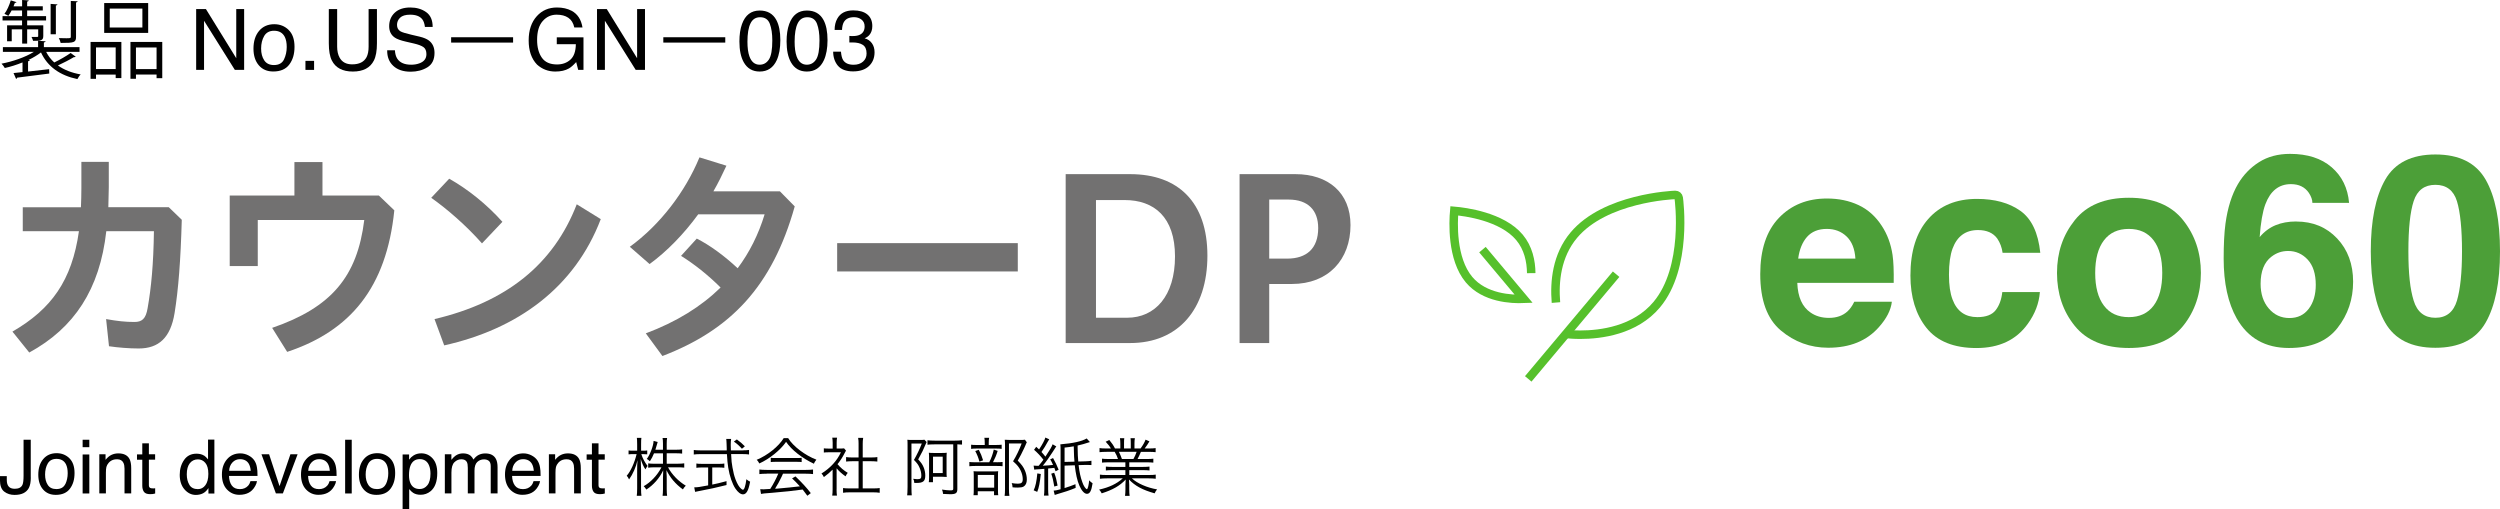<?xml version="1.0" encoding="UTF-8"?><svg id="b" xmlns="http://www.w3.org/2000/svg" viewBox="0 0 500.74 101.96"><g id="c"><path d="M313.65,66.89c.53.06,1.55.15,2.88.15,4.06,0,10.97-.84,15.3-6.01,6.25-7.45,4.49-20.85,4.41-21.41-.05-.34-.34-.59-.69-.58-.57.02-14.07.61-20.32,8.06-3.43,4.08-3.93,9.31-3.58,13.5" fill="none" stroke="#56c02b" stroke-miterlimit="10" stroke-width="1.7"/><path d="M296.93,50l8.27,9.86c-2.44.1-7.85-.14-10.96-3.85-3.52-4.19-3.16-11.6-2.96-13.78,2.18.19,9.54,1.12,13.06,5.31,1.78,2.13,2.33,4.77,2.36,7.17" fill="none" stroke="#56c02b" stroke-miterlimit="10" stroke-width="1.7"/><line x1="323.7" y1="54.92" x2="306.1" y2="75.89" fill="none" stroke="#56c02b" stroke-miterlimit="10" stroke-width="1.7"/><path d="M378.93,60.44c-.19,1.67-1.06,3.37-2.61,5.1-2.42,2.74-5.8,4.11-10.14,4.11-3.59,0-6.75-1.16-9.5-3.47-2.74-2.31-4.11-6.07-4.11-11.28,0-4.88,1.24-8.63,3.71-11.23,2.48-2.6,5.69-3.91,9.64-3.91,2.35,0,4.46.44,6.34,1.32,1.88.88,3.43,2.27,4.66,4.17,1.1,1.67,1.82,3.61,2.15,5.82.19,1.29.27,3.16.23,5.59h-19.31c.1,2.83.99,4.81,2.67,5.95,1.02.71,2.24,1.06,3.67,1.06,1.52,0,2.75-.43,3.7-1.29.52-.47.97-1.11,1.37-1.94h7.53ZM371.63,51.8c-.12-1.95-.71-3.43-1.77-4.44-1.06-1.01-2.38-1.51-3.95-1.51-1.71,0-3.03.54-3.97,1.6-.94,1.07-1.53,2.52-1.77,4.35h11.46Z" fill="#4c9f38"/><path d="M408.67,50.64h-7.56c-.14-1.05-.49-2-1.06-2.85-.83-1.14-2.11-1.71-3.86-1.71-2.48,0-4.18,1.23-5.1,3.7-.48,1.31-.72,3.05-.72,5.23s.24,3.74.72,4.99c.88,2.35,2.54,3.52,4.97,3.52,1.73,0,2.95-.47,3.67-1.4s1.16-2.14,1.32-3.62h7.53c-.17,2.24-.98,4.37-2.43,6.37-2.31,3.23-5.74,4.84-10.27,4.84s-7.88-1.35-10.02-4.04c-2.14-2.69-3.21-6.19-3.21-10.48,0-4.85,1.18-8.62,3.55-11.31,2.36-2.69,5.62-4.04,9.78-4.04,3.54,0,6.43.79,8.68,2.38,2.25,1.59,3.58,4.39,4,8.41Z" fill="#4c9f38"/><path d="M437.26,44.09c2.38,2.98,3.57,6.51,3.57,10.58s-1.19,7.68-3.57,10.62-6,4.41-10.84,4.41-8.46-1.47-10.84-4.41-3.57-6.48-3.57-10.62,1.19-7.6,3.57-10.58c2.38-2.98,6-4.48,10.84-4.48s8.46,1.49,10.84,4.48ZM426.39,45.85c-2.16,0-3.82.76-4.98,2.29-1.17,1.53-1.75,3.71-1.75,6.53s.58,5.01,1.75,6.55c1.16,1.54,2.82,2.3,4.98,2.3s3.81-.77,4.97-2.3c1.16-1.54,1.73-3.72,1.73-6.55s-.58-5.01-1.73-6.53c-1.16-1.53-2.81-2.29-4.97-2.29Z" fill="#4c9f38"/><path d="M459.93,44.37c3.33,0,6.06,1.13,8.19,3.39,2.13,2.26,3.2,5.15,3.2,8.67s-1.04,6.59-3.13,9.26c-2.09,2.67-5.33,4.01-9.73,4.01-4.73,0-8.21-1.98-10.46-5.93-1.74-3.09-2.61-7.07-2.61-11.96,0-2.86.12-5.19.36-6.99.43-3.19,1.27-5.85,2.51-7.97,1.07-1.81,2.47-3.27,4.21-4.37,1.73-1.1,3.81-1.66,6.22-1.66,3.48,0,6.26.89,8.33,2.68,2.07,1.79,3.23,4.16,3.49,7.13h-7.35c0-.6-.23-1.27-.7-1.99-.79-1.17-1.99-1.76-3.6-1.76-2.4,0-4.11,1.35-5.12,4.04-.55,1.48-.93,3.67-1.14,6.57.91-1.09,1.98-1.88,3.18-2.38,1.21-.5,2.59-.75,4.14-.75ZM454.96,51.41c-1.45,1.12-2.17,2.93-2.17,5.43,0,2.02.54,3.67,1.63,4.94,1.09,1.28,2.47,1.92,4.14,1.92s2.93-.62,3.87-1.85c.94-1.23,1.41-2.83,1.41-4.8,0-2.19-.54-3.87-1.6-5.03-1.07-1.16-2.38-1.75-3.93-1.75-1.26,0-2.37.38-3.34,1.14Z" fill="#4c9f38"/><path d="M487.8,69.66c-4.78,0-8.13-1.67-10.05-5.02-1.92-3.35-2.89-8.12-2.89-14.31s.96-10.97,2.89-14.34c1.92-3.36,5.27-5.05,10.05-5.05s8.13,1.68,10.07,5.05c1.92,3.36,2.87,8.14,2.87,14.34s-.96,10.96-2.89,14.31c-1.92,3.35-5.27,5.02-10.05,5.02ZM492.12,60.21c.67-2.28,1.01-5.57,1.01-9.89s-.34-7.87-1.02-10.04-2.12-3.26-4.31-3.26-3.64,1.09-4.35,3.26c-.71,2.17-1.06,5.52-1.06,10.04s.35,7.61,1.06,9.9c.71,2.29,2.16,3.43,4.35,3.43s3.63-1.15,4.32-3.44Z" fill="#4c9f38"/><path d="M4.56,46.32v-4.81h11.65c.05-1.21.09-2.47.09-3.78v-5.31h5.49v5.08c-.04,1.35-.04,2.65-.09,4h12.1l2.61,2.52c-.23,8.23-.68,13.95-1.44,18.67-.81,4.99-3.2,7.11-7.2,7.11-1.89,0-4.14-.18-5.94-.45l-.58-5.44c2.29.41,3.87.58,5.67.58,1.48,0,2.29-.58,2.65-2.79.72-4.1,1.17-8.73,1.26-15.39h-9.54c-1.3,11.65-6.43,19.39-15.43,24.3l-3.37-4.19c7.78-4.5,11.92-10.21,13.32-20.11H4.56Z" fill="#727171"/><path d="M75.88,39.16l3.1,2.97c-1.57,15.48-8.82,24.16-21.46,28.35l-3.01-4.81c11.88-4.09,17.05-10.26,18.45-21.6h-21.33v9.22h-5.62v-14.13h12.96v-6.7h5.62v6.7h11.29Z" fill="#727171"/><path d="M89.97,35.79c3.73,2.11,7.47,5.08,10.66,8.64l-4.09,4.32c-3.15-3.56-6.97-6.88-10.17-9.13l3.6-3.82ZM87.04,63.91c14.31-3.37,23.8-10.89,28.48-22.99l4.81,2.97c-5.22,13.68-16.6,22-31.36,25.29l-1.94-5.27Z" fill="#727171"/><path d="M139.87,42.9c-2.92,4-6.25,7.42-9.76,9.99l-3.96-3.46c6.07-4.41,11.11-11.02,13.95-17.91l5.4,1.67c-.81,1.75-1.67,3.51-2.61,5.13h13.32l2.97,3.02c-4.5,16.06-12.87,24.75-26.5,29.97l-3.33-4.54c6.12-2.29,11.07-5.35,14.98-9.18-2.52-2.52-5.31-4.72-7.92-6.34l3.15-3.46c2.61,1.31,5.54,3.46,8.19,5.94,2.38-3.19,4.18-6.79,5.4-10.8h-13.27Z" fill="#727171"/><path d="M203.86,48.7v5.67h-36.18v-5.67h36.18Z" fill="#727171"/><path d="M213.45,68.72v-33.84h12.91c9.63,0,15.48,5.62,15.48,16.33s-5.81,17.5-15.48,17.5h-12.91ZM219.52,40.06v23.58h6.25c5.58,0,9.58-4.36,9.58-12.28s-4.23-11.29-10.08-11.29h-5.76Z" fill="#727171"/><path d="M248.28,68.72v-33.84h11.2c6.52,0,11.02,3.69,11.02,10.21,0,6.88-4.41,11.79-11.74,11.79h-4.54v11.83h-5.94ZM254.22,39.97v11.83h3.6c3.87,0,6.21-2.02,6.21-6.12,0-3.55-2.02-5.71-5.94-5.71h-3.87Z" fill="#727171"/><path d="M9.26,10.42c.41.8.95,1.5,1.61,2.09,1.1-.53,2.46-1.31,3.28-1.9l1.02.75c-.07.08-.22.12-.37.08-.83.51-2.12,1.17-3.2,1.67,1.22.88,2.75,1.48,4.56,1.8-.24.22-.51.65-.66.93-3.5-.73-5.98-2.5-7.29-5.34-.7.54-1.56,1.05-2.5,1.51l.25.05c-.02.1-.12.19-.34.2v2.07c1.33-.14,2.79-.31,4.22-.48l.03.88c-2.36.32-4.86.63-6.43.82-.02.14-.1.22-.22.25l-.51-1.17,1.8-.19v-1.94c-1.17.48-2.41.87-3.55,1.12-.14-.25-.43-.66-.66-.87,2.21-.42,4.78-1.29,6.48-2.36H.58v-.95h7.05v-1.27l1.5.1c-.02.12-.12.2-.34.24v.93h7.14v.95h-6.66ZM4.42,5.07v-.97H.51v-.87h3.91v-1.14h-2.09c-.22.41-.44.78-.66,1.09-.19-.12-.53-.31-.78-.41.51-.66.97-1.7,1.27-2.7l1.14.36c-.05.12-.17.15-.32.14-.08.22-.17.46-.27.7h1.72V0l1.33.08c-.02.12-.1.2-.32.24v.94h3.13v.83h-3.13v1.14h3.79v.87h-3.79v.97h3.23v2.14c0,.95-.53.97-2.04.97-.05-.25-.22-.56-.32-.78h.92c.39,0,.42,0,.42-.19v-1.34h-2.21v2.86h-1v-2.86h-2.09v2.4h-.93v-3.2h3.03ZM11.51.88c-.02.1-.1.19-.32.22v5.76h-1.05V.78l1.38.1ZM15.55.25c-.02.12-.1.2-.32.24v6.85c0,1.16-.32,1.26-3.08,1.26-.05-.29-.22-.7-.37-.97.56.02,1.09.03,1.48.03.82,0,.92,0,.92-.32V.19l1.38.07Z"/><path d="M18.14,15.79v-7.39h6.17v7.24h-1.14v-.7h-3.94v.85h-1.09ZM23.17,9.5h-3.94v4.33h3.94v-4.33ZM29.68.61v5.98h-8.81V.61h8.81ZM28.52,5.51V1.72h-6.54v3.79h6.54ZM26.13,8.4h6.37v7.26h-1.14v-.73h-4.13v.85h-1.1v-7.38ZM27.23,13.84h4.13v-4.33h-4.13v4.33Z"/><path d="M39.29,1.81h1.95l6.08,9.85V1.81h1.58v12.19h-1.86l-6.17-9.84v9.84h-1.58V1.81Z"/><path d="M57.81,6c.79.76,1.18,1.89,1.18,3.37s-.35,2.62-1.04,3.55-1.77,1.4-3.22,1.4c-1.21,0-2.18-.41-2.89-1.24-.71-.83-1.07-1.94-1.07-3.33,0-1.49.38-2.68,1.13-3.57.75-.88,1.76-1.33,3.03-1.33,1.14,0,2.1.38,2.88,1.14ZM56.88,11.91c.36-.75.55-1.58.55-2.5,0-.83-.13-1.5-.39-2.02-.42-.82-1.13-1.23-2.15-1.23-.9,0-1.56.35-1.97,1.04-.41.7-.62,1.54-.62,2.52s.21,1.73.62,2.36c.41.63,1.06.95,1.95.95.98,0,1.65-.38,2.01-1.12Z"/><path d="M61.18,12.19h1.73v1.81h-1.73v-1.81Z"/><path d="M67.53,1.81v7.54c0,.88.17,1.62.5,2.21.5.89,1.33,1.33,2.51,1.33,1.41,0,2.37-.48,2.88-1.44.27-.52.41-1.22.41-2.1V1.81h1.67v6.85c0,1.5-.2,2.65-.61,3.46-.74,1.47-2.15,2.21-4.21,2.21s-3.47-.74-4.21-2.21c-.41-.81-.61-1.96-.61-3.46V1.81h1.67Z"/><path d="M79.1,10.07c.04.69.19,1.25.47,1.68.53.81,1.46,1.21,2.79,1.21.6,0,1.14-.09,1.63-.27.95-.34,1.42-.96,1.42-1.84,0-.66-.2-1.14-.6-1.42-.41-.28-1.05-.52-1.91-.72l-1.6-.37c-1.05-.24-1.79-.51-2.22-.81-.75-.51-1.13-1.27-1.13-2.28,0-1.1.37-2,1.11-2.7.74-.7,1.78-1.05,3.13-1.05,1.24,0,2.3.31,3.17.93s1.3,1.6,1.3,2.96h-1.55c-.08-.65-.25-1.15-.51-1.5-.48-.64-1.3-.95-2.46-.95-.93,0-1.6.21-2.01.61s-.61.89-.61,1.43c0,.6.24,1.04.72,1.31.32.18,1.03.4,2.15.66l1.66.39c.8.19,1.42.45,1.85.77.75.57,1.13,1.4,1.13,2.48,0,1.35-.48,2.32-1.44,2.9s-2.07.87-3.34.87c-1.48,0-2.64-.39-3.47-1.16-.84-.77-1.25-1.81-1.23-3.13h1.55Z"/><path d="M90.36,7.46h12.41v1.07h-12.41v-1.07Z"/><path d="M114.48,2.15c1.19.64,1.93,1.75,2.19,3.35h-1.64c-.19-.89-.6-1.54-1.21-1.95-.61-.41-1.38-.61-2.32-.61-1.11,0-2.04.42-2.79,1.27-.76.85-1.13,2.11-1.13,3.79,0,1.45.31,2.63.94,3.54s1.64,1.37,3.05,1.37c1.08,0,1.97-.32,2.68-.96.71-.64,1.07-1.67,1.09-3.1h-3.82v-1.37h5.35v6.52h-1.06l-.4-1.57c-.55.61-1.04,1.04-1.46,1.28-.71.41-1.62.62-2.72.62-1.42,0-2.64-.47-3.67-1.4-1.12-1.17-1.67-2.78-1.67-4.83s.55-3.67,1.64-4.87c1.04-1.15,2.38-1.73,4.03-1.73,1.13,0,2.1.22,2.93.66Z"/><path d="M119.58,1.81h1.95l6.08,9.85V1.81h1.58v12.19h-1.86l-6.17-9.84v9.84h-1.58V1.81Z"/><path d="M132.86,7.46h12.41v1.07h-12.41v-1.07Z"/><path d="M155.5,4.01c.53.98.8,2.32.8,4.03,0,1.62-.24,2.95-.72,4.01-.7,1.52-1.84,2.28-3.42,2.28-1.43,0-2.49-.62-3.19-1.86-.58-1.04-.87-2.42-.87-4.17,0-1.35.17-2.51.52-3.48.65-1.8,1.83-2.71,3.54-2.71,1.54,0,2.65.63,3.34,1.9ZM154,11.93c.46-.69.69-1.96.69-3.84,0-1.35-.17-2.46-.5-3.33-.33-.87-.98-1.31-1.94-1.31-.88,0-1.53.41-1.93,1.24-.41.83-.61,2.05-.61,3.66,0,1.21.13,2.19.39,2.92.4,1.12,1.08,1.69,2.05,1.69.78,0,1.39-.34,1.85-1.03Z"/><path d="M164.95,4.01c.53.98.8,2.32.8,4.03,0,1.62-.24,2.95-.72,4.01-.7,1.52-1.84,2.28-3.42,2.28-1.43,0-2.49-.62-3.19-1.86-.58-1.04-.87-2.42-.87-4.17,0-1.35.17-2.51.52-3.48.65-1.8,1.83-2.71,3.54-2.71,1.54,0,2.65.63,3.34,1.9ZM163.45,11.93c.46-.69.69-1.96.69-3.84,0-1.35-.17-2.46-.5-3.33-.33-.87-.98-1.31-1.94-1.31-.88,0-1.53.41-1.93,1.24-.41.83-.61,2.05-.61,3.66,0,1.21.13,2.19.39,2.92.4,1.12,1.08,1.69,2.05,1.69.78,0,1.39-.34,1.85-1.03Z"/><path d="M167.83,13.17c-.63-.77-.95-1.71-.95-2.82h1.56c.07.77.21,1.33.43,1.68.39.62,1.09.94,2.1.94.79,0,1.42-.21,1.89-.63.48-.42.71-.96.71-1.63,0-.82-.25-1.39-.75-1.72-.5-.33-1.2-.49-2.09-.49-.1,0-.2,0-.3,0-.1,0-.21,0-.31.01v-1.32c.15.02.29.03.39.03s.22,0,.34,0c.56,0,1.02-.09,1.38-.27.63-.31.95-.86.95-1.66,0-.59-.21-1.05-.63-1.37s-.91-.48-1.47-.48c-1,0-1.69.33-2.07,1-.21.37-.33.89-.36,1.56h-1.48c0-.89.18-1.64.53-2.26.61-1.11,1.68-1.66,3.21-1.66,1.21,0,2.15.27,2.81.81.66.54,1,1.32,1,2.34,0,.73-.2,1.32-.59,1.78-.24.28-.56.5-.95.66.63.17,1.11.5,1.46.99.35.49.53,1.09.53,1.8,0,1.13-.37,2.06-1.12,2.77s-1.81,1.07-3.18,1.07-2.43-.39-3.06-1.16Z"/><path d="M6.17,95.63c0,.91-.13,1.61-.4,2.12-.5.92-1.45,1.38-2.85,1.38-.81,0-1.5-.22-2.07-.66-.57-.44-.86-1.21-.86-2.33v-.77h1.37v.77c0,.59.13,1.03.39,1.32.26.3.67.44,1.22.44.78,0,1.29-.27,1.53-.8.15-.33.22-.94.22-1.85v-7.17h1.44v7.55Z"/><path d="M13.89,91.78c.69.67,1.04,1.66,1.04,2.97s-.31,2.31-.92,3.13c-.61.82-1.56,1.24-2.84,1.24-1.07,0-1.92-.36-2.55-1.09s-.95-1.71-.95-2.94c0-1.32.33-2.37,1-3.15.66-.78,1.56-1.17,2.68-1.17,1,0,1.85.34,2.55,1.01ZM13.08,96.99c.32-.66.48-1.4.48-2.21,0-.73-.12-1.33-.35-1.79-.37-.72-1-1.08-1.9-1.08-.8,0-1.38.31-1.74.92-.36.62-.54,1.36-.54,2.22s.18,1.53.54,2.08c.36.56.94.83,1.72.83.86,0,1.46-.33,1.78-.99Z"/><path d="M16.55,88.08h1.34v1.49h-1.34v-1.49ZM16.55,91.03h1.34v7.81h-1.34v-7.81Z"/><path d="M19.89,90.99h1.25v1.11c.37-.46.76-.79,1.18-.99s.88-.3,1.38-.3c1.11,0,1.87.39,2.26,1.16.21.42.32,1.03.32,1.82v5.03h-1.34v-4.94c0-.48-.07-.87-.21-1.16-.23-.49-.66-.73-1.27-.73-.31,0-.57.03-.77.1-.36.11-.68.32-.95.64-.22.26-.36.53-.43.8-.07.28-.1.67-.1,1.18v4.11h-1.32v-7.84Z"/><path d="M28.49,88.8h1.33v2.19h1.25v1.08h-1.25v5.12c0,.27.09.46.28.55.1.05.27.08.51.08.06,0,.13,0,.21,0,.07,0,.16-.01.26-.02v1.05c-.15.04-.31.08-.47.1-.16.02-.34.03-.53.03-.62,0-1.03-.16-1.25-.47-.22-.32-.33-.72-.33-1.23v-5.19h-1.06v-1.08h1.06v-2.19Z"/><path d="M40.87,91.24c.23.15.5.4.8.77v-3.96h1.27v10.8h-1.19v-1.09c-.31.48-.67.83-1.09,1.05-.42.21-.9.32-1.44.32-.87,0-1.62-.37-2.26-1.1-.64-.73-.96-1.71-.96-2.93,0-1.14.29-2.13.87-2.97.58-.84,1.41-1.26,2.49-1.26.6,0,1.1.13,1.5.38ZM37.93,97.12c.35.57.92.85,1.71.85.61,0,1.11-.26,1.5-.79.39-.52.59-1.28.59-2.26s-.2-1.73-.6-2.2c-.4-.48-.9-.71-1.49-.71-.66,0-1.2.25-1.61.76-.41.51-.62,1.26-.62,2.24,0,.84.18,1.54.53,2.11Z"/><path d="M49.75,91.21c.52.26.91.6,1.19,1.01.26.39.44.86.52,1.38.08.36.12.94.12,1.73h-5.71c.02.8.21,1.44.56,1.92s.89.72,1.62.72c.68,0,1.23-.23,1.64-.68.23-.26.39-.57.48-.92h1.3c-.03.29-.15.61-.34.96-.19.35-.41.64-.65.87-.4.39-.89.65-1.48.79-.32.08-.67.12-1.07.12-.97,0-1.79-.36-2.47-1.07-.67-.71-1.01-1.71-1.01-2.98s.34-2.28,1.02-3.07,1.57-1.18,2.66-1.18c.55,0,1.09.13,1.61.39ZM50.22,94.29c-.05-.57-.18-1.03-.37-1.37-.36-.63-.96-.95-1.79-.95-.6,0-1.1.22-1.51.66-.41.44-.62.99-.65,1.67h4.32Z"/><path d="M53.9,90.99l2.09,6.39,2.18-6.39h1.44l-2.95,7.84h-1.4l-2.89-7.84h1.53Z"/><path d="M65.59,91.21c.52.26.91.6,1.19,1.01.26.39.44.86.52,1.38.08.36.12.94.12,1.73h-5.71c.02.8.21,1.44.56,1.92s.89.72,1.62.72c.68,0,1.23-.23,1.64-.68.23-.26.39-.57.48-.92h1.3c-.03.29-.15.61-.34.96-.19.35-.41.64-.65.87-.4.39-.89.65-1.48.79-.32.08-.67.12-1.07.12-.97,0-1.79-.36-2.47-1.07-.67-.71-1.01-1.71-1.01-2.98s.34-2.28,1.02-3.07,1.57-1.18,2.66-1.18c.55,0,1.09.13,1.61.39ZM66.06,94.29c-.05-.57-.18-1.03-.37-1.37-.36-.63-.96-.95-1.79-.95-.6,0-1.1.22-1.51.66-.41.44-.62.99-.65,1.67h4.32Z"/><path d="M69.13,88.08h1.32v10.76h-1.32v-10.76Z"/><path d="M78.11,91.78c.69.67,1.04,1.66,1.04,2.97s-.31,2.31-.92,3.13c-.61.82-1.56,1.24-2.84,1.24-1.07,0-1.92-.36-2.55-1.09s-.95-1.71-.95-2.94c0-1.32.33-2.37,1-3.15.66-.78,1.56-1.17,2.68-1.17,1,0,1.85.34,2.55,1.01ZM77.29,96.99c.32-.66.48-1.4.48-2.21,0-.73-.12-1.33-.35-1.79-.37-.72-1-1.08-1.9-1.08-.8,0-1.38.31-1.74.92-.36.62-.54,1.36-.54,2.22s.18,1.53.54,2.08c.36.56.94.83,1.72.83.86,0,1.46-.33,1.78-.99Z"/><path d="M80.65,91.03h1.29v1.04c.26-.36.55-.63.87-.83.45-.29.97-.44,1.57-.44.89,0,1.65.34,2.27,1.02.62.68.93,1.65.93,2.92,0,1.71-.45,2.93-1.35,3.66-.57.46-1.23.7-1.99.7-.59,0-1.09-.13-1.49-.39-.24-.15-.5-.4-.79-.75v4.01h-1.32v-10.93ZM85.61,97.18c.41-.51.61-1.29.61-2.31,0-.62-.09-1.16-.27-1.61-.34-.86-.97-1.3-1.88-1.3s-1.54.46-1.88,1.37c-.18.49-.27,1.11-.27,1.86,0,.61.09,1.12.27,1.55.34.81.97,1.21,1.88,1.21.62,0,1.13-.26,1.54-.77Z"/><path d="M89.11,90.99h1.3v1.11c.31-.39.6-.67.85-.84.43-.3.93-.45,1.48-.45.62,0,1.13.15,1.51.46.21.18.41.43.59.78.29-.42.64-.73,1.03-.93.4-.2.84-.3,1.33-.3,1.05,0,1.77.38,2.15,1.14.21.41.31.96.31,1.65v5.22h-1.37v-5.45c0-.52-.13-.88-.39-1.08-.26-.2-.58-.29-.96-.29-.52,0-.96.17-1.34.52-.37.35-.56.93-.56,1.74v4.56h-1.34v-5.12c0-.53-.06-.92-.19-1.17-.2-.37-.57-.55-1.12-.55-.5,0-.95.19-1.36.58s-.61,1.08-.61,2.09v4.16h-1.32v-7.84Z"/><path d="M106.45,91.21c.52.26.91.6,1.19,1.01.26.39.44.86.52,1.38.08.36.12.94.12,1.73h-5.71c.02.8.21,1.44.56,1.92s.89.72,1.62.72c.68,0,1.23-.23,1.64-.68.23-.26.39-.57.48-.92h1.3c-.03.29-.15.61-.34.96-.19.35-.41.64-.65.87-.4.39-.89.65-1.48.79-.32.08-.67.12-1.07.12-.97,0-1.79-.36-2.47-1.07-.67-.71-1.01-1.71-1.01-2.98s.34-2.28,1.02-3.07,1.57-1.18,2.66-1.18c.55,0,1.09.13,1.61.39ZM106.92,94.29c-.05-.57-.18-1.03-.37-1.37-.36-.63-.96-.95-1.79-.95-.6,0-1.1.22-1.51.66-.41.44-.62.99-.65,1.67h4.32Z"/><path d="M109.94,90.99h1.25v1.11c.37-.46.76-.79,1.18-.99s.88-.3,1.38-.3c1.11,0,1.87.39,2.26,1.16.21.42.32,1.03.32,1.82v5.03h-1.34v-4.94c0-.48-.07-.87-.21-1.16-.23-.49-.66-.73-1.27-.73-.31,0-.57.03-.77.1-.36.11-.68.32-.95.64-.22.26-.36.53-.43.8-.07.28-.1.67-.1,1.18v4.11h-1.32v-7.84Z"/><path d="M118.55,88.8h1.33v2.19h1.25v1.08h-1.25v5.12c0,.27.09.46.28.55.1.05.27.08.51.08.06,0,.13,0,.21,0,.07,0,.16-.01.26-.02v1.05c-.15.04-.31.08-.47.1-.16.02-.34.03-.53.03-.62,0-1.03-.16-1.25-.47-.22-.32-.33-.72-.33-1.23v-5.19h-1.06v-1.08h1.06v-2.19Z"/><path d="M128.45,90.96c.27.86.73,1.7,1.26,2.37-.17.21-.35.49-.44.68-.38-.55-.66-1.21-.94-2.08l.04,1.01c.03.88.03.92.03,1.07v3.81c0,.71.03,1.18.08,1.48h-.94c.05-.3.08-.82.08-1.48v-3.63c0-.62.01-1.17.07-2.02-.3,1.38-.94,2.82-1.69,3.86-.14-.31-.29-.55-.47-.74.81-.92,1.56-2.59,1.98-4.33h-.73c-.39,0-.69.01-.88.05v-.79c.17.04.47.05.88.05h.84v-1.26c0-.68-.03-1.08-.06-1.31h.91c-.05.26-.06.7-.06,1.31v1.26h.42c.38,0,.61-.01.81-.05v.78c-.22-.03-.42-.04-.79-.04h-.38ZM131,90.79c-.25.61-.48,1.07-.83,1.6-.22-.21-.39-.34-.62-.47.62-.78,1.34-2.64,1.36-3.6l.82.21c-.04.12-.08.23-.2.69-.08.26-.19.68-.26.86h1.52v-1.22c0-.55-.03-.87-.08-1.13h.91c-.05.26-.08.58-.08,1.13v1.22h1.85c.6,0,.98-.03,1.24-.08v.86c-.27-.04-.65-.07-1.24-.07h-1.85v2.09h2.26c.51,0,.94-.03,1.25-.08v.86c-.33-.04-.81-.06-1.25-.06h-2c.78,1.46,2.11,2.82,3.56,3.68-.25.25-.42.46-.58.75-1.5-1.09-2.59-2.39-3.29-3.87.01.18.01.31.01.39v.29c.03.18.04.58.04.83v2.3c0,.57.03,1.04.08,1.34h-.91c.05-.34.08-.75.08-1.35v-2.25c0-.33.01-.84.05-1.52-.69,1.51-1.94,2.95-3.38,3.87-.19-.31-.39-.55-.53-.68,1.39-.77,2.73-2.18,3.56-3.78h-1.39c-.48,0-1.01.03-1.27.08v-.87c.3.05.75.08,1.27.08h1.69v-2.09h-1.79Z"/><path d="M148.8,90.2c.55,0,.96-.03,1.23-.08v.91c-.31-.05-.75-.08-1.31-.08h-2.28c.08,1.52.1,1.73.27,2.68.18,1.04.35,1.68.62,2.41.34.88.69,1.47,1.07,1.81.17.16.31.25.4.25.27,0,.51-.68.7-2.11.26.23.46.36.75.49-.22,1.1-.38,1.6-.62,1.99-.21.36-.49.55-.81.55-.48,0-1.04-.43-1.53-1.17-.61-.91-1.16-2.5-1.43-4.19-.13-.81-.19-1.47-.26-2.7h-5.33c-.58,0-.92.03-1.31.08v-.91c.3.05.73.08,1.31.08h5.29v-.39c-.01-.08-.01-.38-.03-.9,0-.35-.01-.49-.03-.61,0-.08,0-.1-.04-.39h.98c-.05.26-.08.66-.08,1.21,0,.27,0,.52.03,1.08h2.39ZM140.62,93.63c-.43,0-.91.03-1.14.07v-.86c.29.05.57.07,1.16.07h3.31c.57,0,.85-.01,1.13-.07v.86c-.25-.04-.7-.07-1.13-.07h-1.29v3.43c.86-.17,1.52-.33,2.86-.69v.78c-1.52.4-3.69.88-5.72,1.25-.21.04-.39.08-.57.12l-.18-.91c.68,0,1.01-.05,2.79-.39v-3.59h-1.22ZM148.6,89.88c-.52-.58-.96-.99-1.61-1.43l.6-.43c.69.49,1.1.86,1.6,1.38l-.58.48Z"/><path d="M157.86,87.75c.95,1.6,3.37,3.45,5.66,4.32-.22.27-.42.58-.49.82-2.38-1.12-4.51-2.79-5.58-4.39-1.13,1.65-3.33,3.42-5.36,4.33-.1-.23-.36-.6-.53-.73,2.22-.92,4.39-2.68,5.41-4.34h.9ZM153.56,94.88c-.61,0-1.16.03-1.46.08v-.92c.31.05.86.08,1.46.08h7.85c.62,0,1.14-.03,1.44-.08v.92c-.31-.05-.84-.08-1.44-.08h-4.58l-.14.31-.14.31c-.4.86-.86,1.68-1.31,2.38h.33c1.94-.17,3.35-.31,4.64-.47-.64-.7-1.09-1.16-1.56-1.59l.68-.4c1.29,1.24,2.26,2.29,3.07,3.35l-.69.53c-.47-.65-.69-.95-.94-1.25-1.89.26-3.33.42-6.18.66-1.51.12-1.83.14-2.16.22l-.16-.95c.22.01.47.03.66.03s.26,0,1.35-.08c.62-.97,1.18-2.03,1.61-3.07h-2.34ZM154.38,91.69c.25.04.53.05,1,.05h4.12c.49,0,.81-.01,1.07-.05v.86c-.23-.04-.61-.05-1.07-.05h-4.13c-.35,0-.74.01-.99.05v-.86Z"/><path d="M167.56,98.02c0,.56.03.95.08,1.25h-.95c.05-.3.08-.73.08-1.26v-3.95c-.57.57-1.01.95-1.75,1.5-.13-.29-.27-.49-.48-.72,1.77-1.09,3.12-2.56,3.89-4.25h-2.39c-.43,0-.7.01-1.03.05v-.84c.33.04.57.05,1,.05h.77v-1.2c0-.34-.04-.77-.08-.98h.96c-.05.2-.08.62-.08,1v1.17h.75c.36,0,.6-.01.73-.04l.39.46c-.09.13-.19.31-.3.55-.38.75-.82,1.44-1.4,2.16.57.69,1.25,1.26,2.05,1.74-.17.2-.34.46-.44.7-.73-.51-1.33-1.04-1.79-1.61v4.23ZM171.97,88.87c0-.48-.01-.68-.09-1.16h1.01c-.07.43-.09.77-.09,1.16v2.76h1.68c.58,0,.94-.03,1.25-.08v.9c-.29-.04-.82-.07-1.25-.07h-1.68v5.45h2.02c.66,0,1.09-.03,1.38-.08v.95c-.35-.06-.84-.09-1.38-.09h-4.58c-.55,0-1.03.03-1.38.09v-.95c.3.05.73.08,1.38.08h1.73v-5.45h-1.25c-.42,0-.96.03-1.25.07v-.9c.29.05.72.08,1.25.08h1.25v-2.76Z"/><path d="M181.78,89.16c0-.6-.01-.9-.04-1.08.16.03.55.04,1.05.04h1.55c.42,0,.65-.01.82-.05l.44.47c-.1.18-.14.27-.22.49-.39.96-.68,1.55-1.47,2.99.6.64.83.97,1.08,1.55.22.53.34,1.09.34,1.68,0,1.12-.43,1.48-1.73,1.48-.13,0-.25,0-.48-.01-.01-.34-.06-.53-.21-.82.27.04.6.08.78.08.68,0,.85-.14.85-.69s-.12-1.07-.34-1.57c-.25-.6-.49-.94-1.14-1.6.58-.99,1.16-2.2,1.57-3.28h-2.07v8.68c0,.84.03,1.4.06,1.69h-.92c.05-.35.06-.64.08-1.69v-8.36ZM187.33,89c-1.08.01-1.23.03-1.56.08v-.9c.31.05.83.08,1.57.08h3.8c.6,0,1.17-.03,1.55-.08v.87c-.38-.04-.52-.04-.94-.05v8.98c0,.79-.33,1.01-1.43,1.01-.38,0-.86-.03-1.43-.06-.01-.27-.09-.58-.21-.87.7.1,1.24.16,1.66.16.49,0,.59-.05.59-.34v-8.88h-3.6ZM186.03,96.58c.04-.26.06-.57.06-.92v-3.94c0-.49-.01-.75-.05-1.04.25.04.53.05,1.08.05h1.44c.55,0,.83-.01,1.07-.05-.03.25-.04.6-.04,1.04v2.89c0,.4.01.7.04.92-.27-.03-.55-.04-.95-.04h-1.81v1.09h-.84ZM186.88,94.75h1.94v-3.28h-1.94v3.28Z"/><path d="M199.63,92.59c.57,0,.95-.03,1.18-.06v.86c-.2-.04-.65-.06-1.16-.06h-4.28c-.58,0-.95.03-1.21.06v-.86c.29.05.65.06,1.22.06h2.76c.42-.82.72-1.65.91-2.54l.78.26c-.27.88-.55,1.53-.94,2.27h.73ZM199.45,89.13c.58,0,.95-.03,1.18-.06v.84c-.2-.04-.6-.07-1.16-.07h-3.82c-.56,0-.91.03-1.14.07v-.84c.26.05.57.06,1.18.06h1.55v-.47c0-.4-.03-.81-.08-.97h.96c-.05.22-.08.55-.08.97v.47h1.4ZM195.85,99.18h-.86c.04-.27.05-.57.05-1.13v-2.6c0-.6-.01-.83-.04-1.07.22.03.56.04,1.01.04h3c.47,0,.74-.01.92-.04-.03.22-.04.38-.04,1.07v2.74c0,.47.01.73.05.99h-.84v-.78h-3.26v.78ZM196.05,90.09c.36.68.62,1.3.86,2.11l-.74.26c-.17-.7-.44-1.38-.83-2.12l.72-.25ZM195.85,97.68h3.28v-2.55h-3.28v2.55ZM205.67,88.58c-.08.14-.09.17-.17.34-.01.04-.03.08-.04.12-.03.04-.13.26-.3.68-.43.92-.9,1.85-1.31,2.54.81.83,1.13,1.27,1.44,1.99.25.58.38,1.2.38,1.78,0,.7-.22,1.18-.66,1.43-.22.13-.61.2-1.13.2-.34,0-.69-.01-1.07-.05-.01-.34-.08-.64-.17-.85.51.08.84.12,1.23.12.73,0,.98-.23.98-.91,0-.57-.14-1.14-.42-1.72-.34-.7-.68-1.11-1.52-1.86.6-.95,1.31-2.43,1.72-3.56h-2.54v9.07c0,.65.03,1.1.09,1.42h-.96c.05-.31.08-.75.08-1.4v-8.68c0-.42-.01-.81-.05-1.16.26.03.61.04,1.01.04h2.05c.52,0,.79-.01.98-.05l.38.53Z"/><path d="M208.47,94.93c-.17,1.68-.39,2.83-.72,3.59l-.71-.31c.36-.74.6-1.85.73-3.39l.7.12ZM207.05,93.26c.21.03.43.04.69.04h.3c.64-.78.7-.88.95-1.22-.56-.73-1.14-1.35-1.87-1.99l.43-.6c.31.29.39.36.57.53.64-.96,1.16-1.94,1.26-2.38l.78.35c-.09.13-.16.23-.31.51-.38.71-.73,1.29-1.25,2.03.32.35.55.61.79.94.88-1.31,1.33-2.09,1.44-2.48l.75.43-.08.09c-.04.08-.14.21-.27.42l-.46.71c-.55.88-1.37,2.02-1.9,2.64.9-.04,1.53-.09,2.05-.16-.23-.52-.3-.65-.57-1.12l.57-.26c.4.69.86,1.65,1.12,2.34l-.61.31c-.12-.36-.14-.43-.25-.68-.52.07-.92.1-1.24.13v4.12c0,.56.03.95.08,1.3h-.92c.05-.34.08-.71.08-1.31v-4.04c-.31.03-.69.05-1.12.08-.42.01-.61.04-.9.08l-.13-.81ZM211.15,94.69c.33.84.49,1.51.68,2.57l-.66.19c-.17-1.07-.36-1.87-.61-2.57l.6-.2ZM218.31,88.54c-1.01.34-1.72.53-2.47.7.01.31.01.6.01.65.01,1.05.04,1.59.12,2.55l1.44-.04c.68-.03.87-.05,1.2-.12v.87c-.17-.01-.36-.03-.82-.03h-.38l-1.37.04c.17,1.44.38,2.42.75,3.43.25.75.68,1.39.94,1.4.17-.12.35-.9.43-1.79.16.21.42.43.68.59-.23,1.55-.55,2.12-1.13,2.12-.51,0-1.08-.62-1.53-1.68-.43-1.01-.71-2.31-.91-4.04l-2.04.07v4.5c.86-.27,1.38-.46,2.18-.78l.04.74c-1.27.52-2.25.84-3.55,1.21-.4.12-.51.16-.64.21l-.22-.87c.34-.01.6-.07,1.39-.27v-7.84c0-.55-.01-.83-.05-1.16,2.52-.2,4.34-.61,5.28-1.18l.65.73ZM215.06,89.4c-.69.12-1.01.16-1.83.25v2.87l1.98-.05c-.06-.7-.1-1.29-.1-1.69l-.04-1.38Z"/><path d="M222.08,92.6c-.6,0-1.05.03-1.35.06v-.79c.29.04.74.07,1.35.07h1.85c-.14-.46-.39-.99-.66-1.44h-1.61c-.64,0-1.12.03-1.43.07v-.82c.32.05.75.08,1.4.08h.88c-.23-.42-.61-.9-1.05-1.35l.73-.35c.52.62.81,1.05,1.14,1.7h1.07v-.98c0-.43-.03-.82-.08-1.08h.87c-.04.2-.05.55-.05,1.05v1h1.35v-1c0-.46-.01-.86-.05-1.05h.87c-.05.21-.08.68-.08,1.08v.98h1.22c.51-.71.81-1.24,1-1.77l.78.34c-.36.61-.55.88-.96,1.43h.78c.64,0,1.09-.03,1.42-.08v.82c-.32-.04-.81-.07-1.44-.07h-1.51c-.26.62-.47,1.07-.68,1.44h1.81c.62,0,1.08-.03,1.36-.07v.79c-.31-.04-.74-.06-1.36-.06h-3.46v.92h2.68c.55,0,1.08-.03,1.37-.07v.78c-.3-.04-.78-.07-1.37-.07h-2.68v.98h3.86c.73,0,1.16-.03,1.44-.08v.83c-.39-.05-.83-.08-1.44-.08h-3.33c1.04,1,3.07,1.88,5.04,2.21-.21.25-.35.47-.49.79-2.46-.7-3.89-1.47-5.14-2.77.04.46.05.81.05,1.09v.84c0,.57.03,1,.08,1.34h-.92c.05-.36.08-.79.08-1.34v-.84c0-.23.01-.64.05-1.08-1.18,1.25-2.57,2.05-4.8,2.76-.16-.31-.31-.53-.52-.75,1.99-.43,3.55-1.17,4.73-2.25h-3.15c-.57,0-1.03.03-1.42.08v-.83c.31.05.71.08,1.42.08h3.68v-.98h-2.54c-.58,0-1.07.03-1.37.07v-.78c.27.04.82.07,1.37.07h2.54v-.92h-3.34ZM227.02,91.94c.25-.43.47-.92.64-1.44h-3.54c.27.58.36.78.6,1.44h2.3Z"/></g></svg>